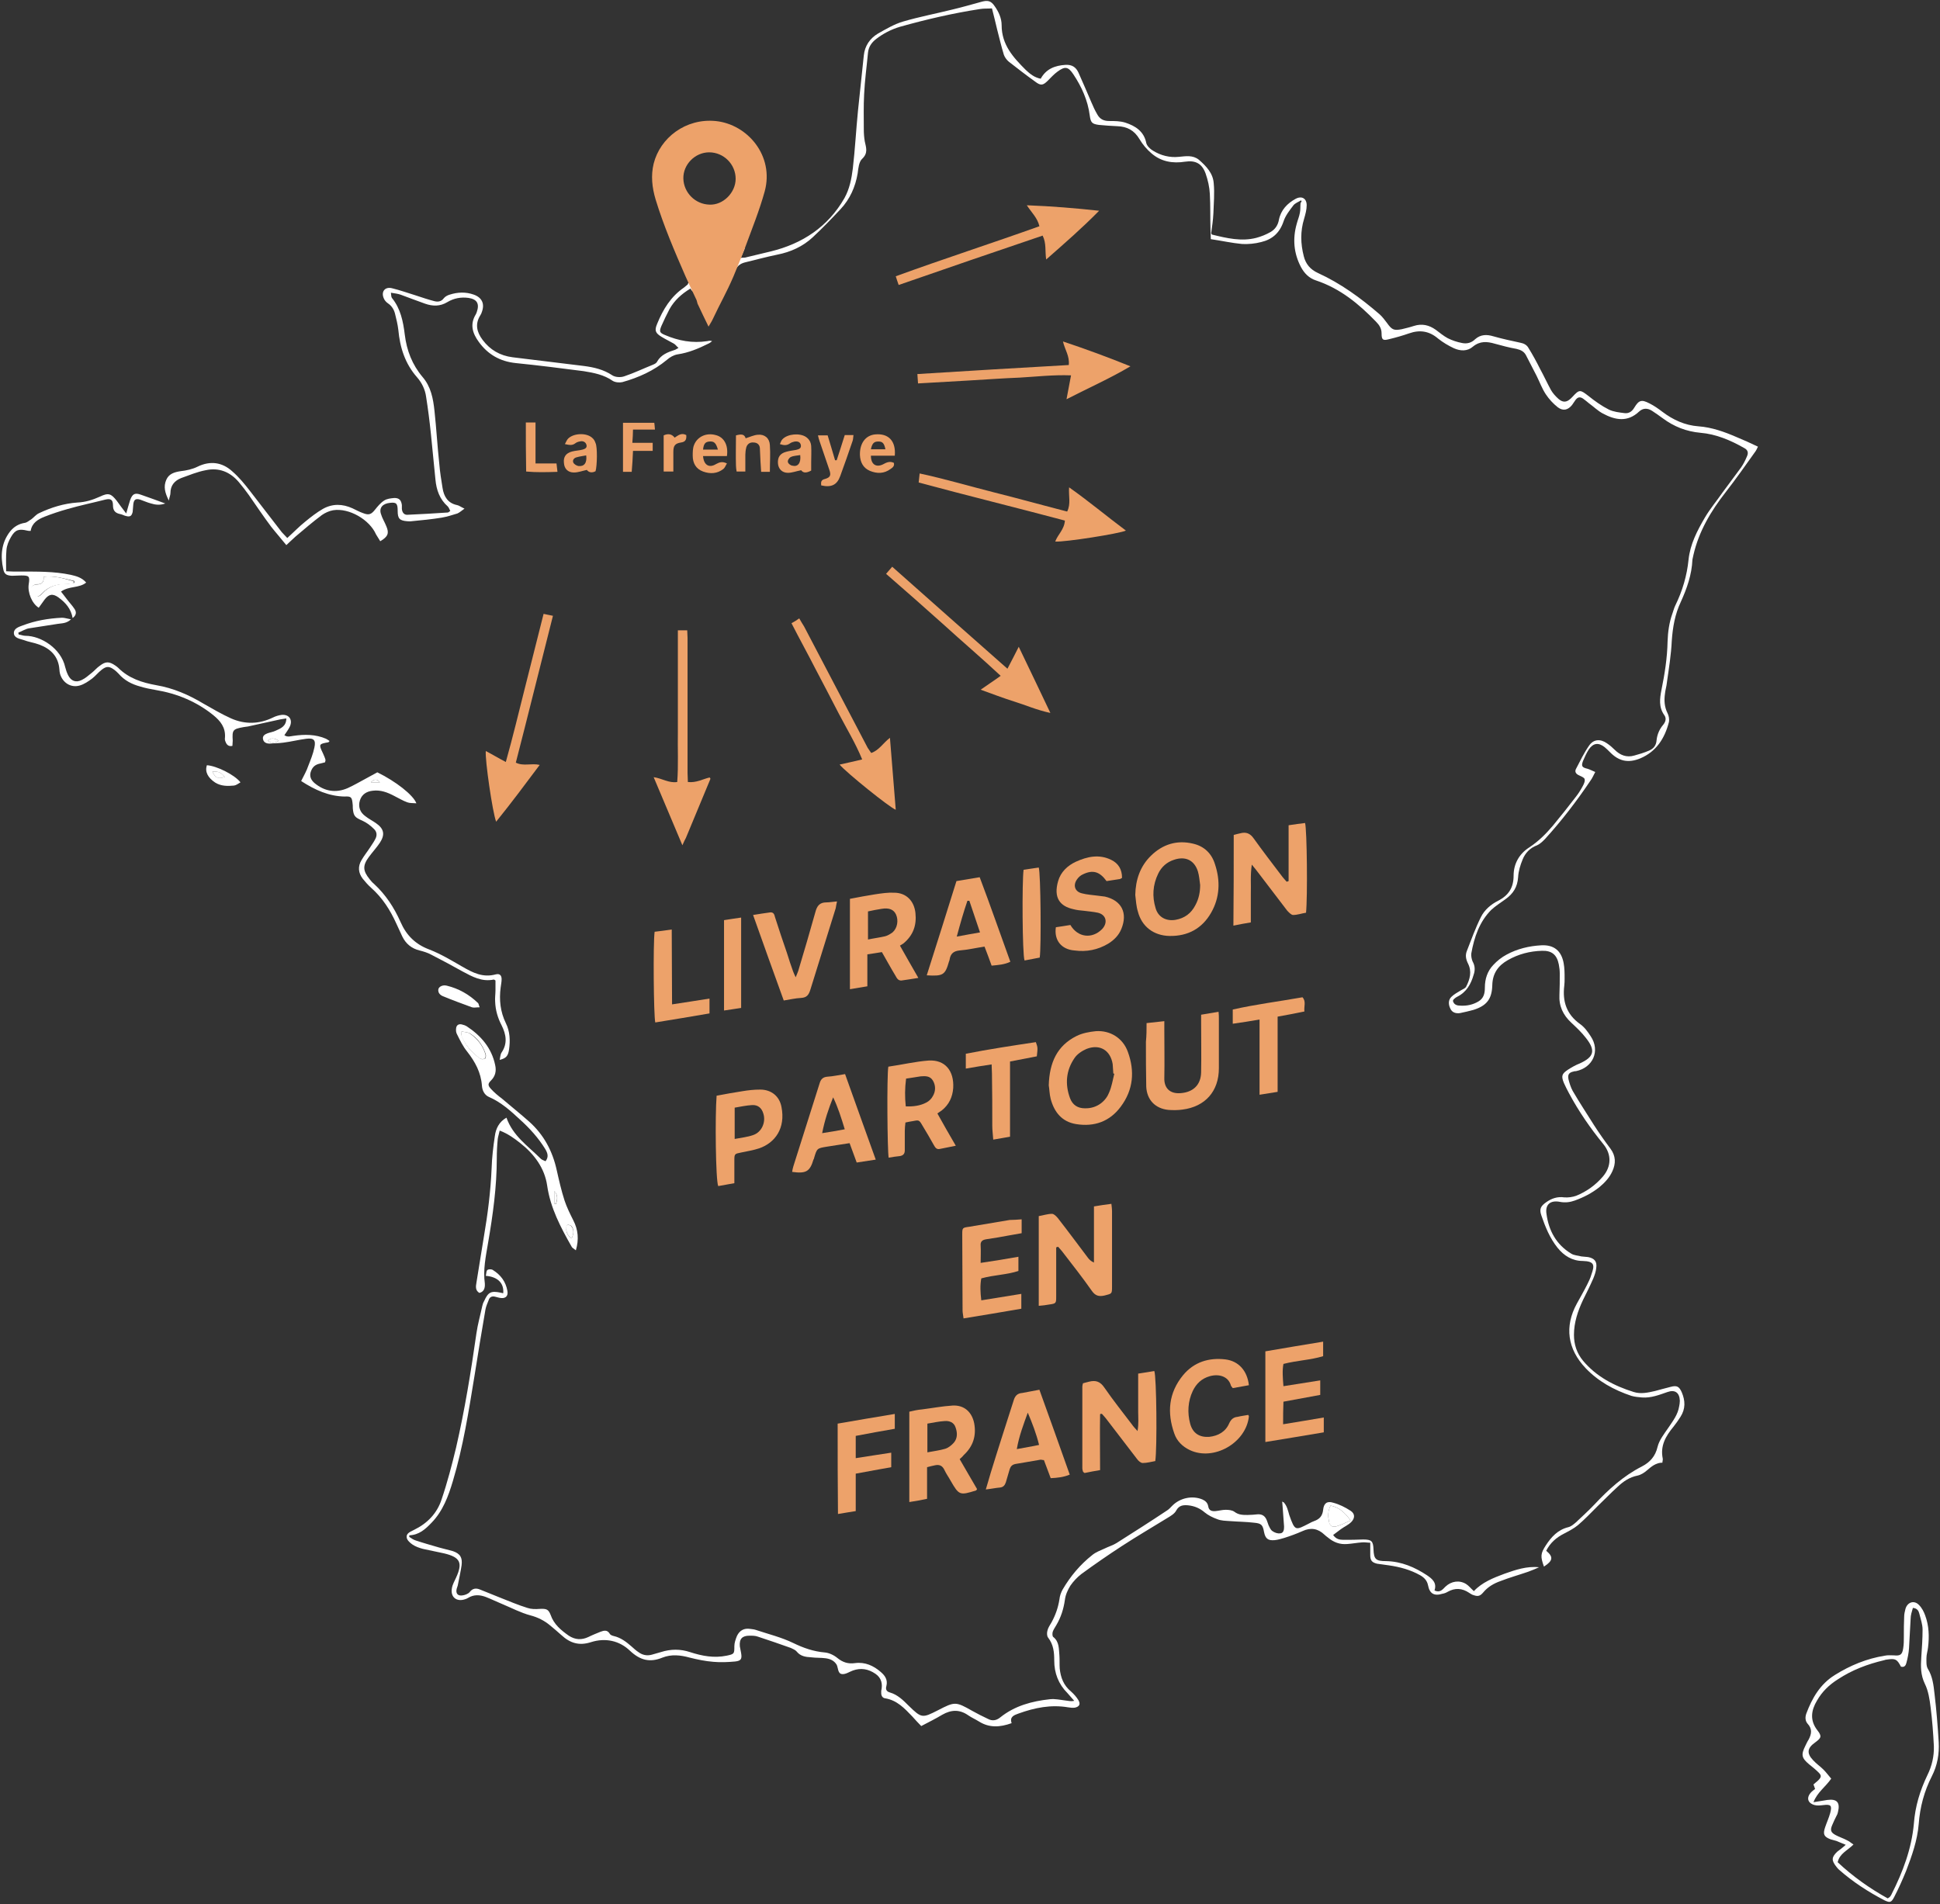 <?xml version="1.0" encoding="utf-8"?>
<!-- Generator: Adobe Illustrator 27.4.1, SVG Export Plug-In . SVG Version: 6.00 Build 0)  -->
<svg version="1.1" id="Calque_1" xmlns="http://www.w3.org/2000/svg" xmlns:xlink="http://www.w3.org/1999/xlink" x="0px" y="0px"
	 viewBox="0 0 601 590" style="enable-background:new 0 0 601 590;" xml:space="preserve">
<rect x="0" y="0" width="601" height="590" fill="#333333" stroke="none"/>
<style type="text/css">
	.st0{fill:#EDA26A;}
	.st1{fill:#FFFFFF;}
</style>
<g>
	<g>
		<path class="st0" d="M211.4,261.9c-3.1-7.3-5.9-14-8.9-21.1c2.7,0.4,4.7,1.9,7.3,1.5c0.4-5.2,0.1-10.4,0.2-15.5
			c0-5.3,0-10.5,0-15.8c0-5.2,0-10.3,0-15.7c1.1,0,1.8,0,2.9,0c0,0.8,0.1,1.6,0.1,2.3c0,14,0,28,0,41.9c0,0.9,0.1,1.9,0.1,2.8
			c2.6,0.3,4.6-0.9,6.7-1.4c0.1,0.1,0.2,0.1,0.2,0.2c0,0.1,0.1,0.2,0.1,0.2c-2.5,6.1-5.1,12.2-7.6,18.3
			C212.2,260.2,211.9,260.7,211.4,261.9z"/>
		<path class="st0" d="M245.2,193.1c0.9-0.5,1.6-0.9,2.4-1.5c0.5,0.9,1,1.7,1.5,2.5c6.6,12.5,13.1,25.1,19.7,37.6
			c0.3,0.5,0.7,1,1.1,1.6c2.4-0.8,3.6-3,5.8-4.7c0.6,7.6,1.2,14.9,1.8,22.3c-1.9-0.7-15.3-11.5-17.4-14c2.3-0.5,4.5-1,7-1.6
			c-2.1-5.1-4.8-9.5-7.2-14.1c-2.4-4.7-4.9-9.4-7.3-14C250.2,202.5,247.7,198,245.2,193.1z"/>
		<path class="st0" d="M150.5,232.7c2.1,1.1,3.9,2.2,6.2,3.4c2.2-7.8,4-15.4,5.9-22.9c1.9-7.6,3.8-15.1,5.8-23
			c1,0.2,1.8,0.4,2.9,0.6c-3.9,15.3-7.6,30.4-11.5,45.5c2.4,1.2,4.8,0.1,7.4,0.7c-4.5,6-8.8,11.8-13.5,17.6
			C152.6,251.8,150.2,235.3,150.5,232.7z"/>
		<path class="st0" d="M312.1,207.2c1.3-2.5,2.3-4.4,3.5-6.8c3.3,6.8,6.4,13.4,9.8,20.5c-4.2-0.9-7.6-2.4-11.1-3.5
			c-3.5-1.1-6.9-2.4-10.5-3.7c2.1-1.5,4-2.7,6.2-4.3c-6-5.6-12-10.7-17.7-15.9c-5.8-5.2-11.7-10.4-17.8-15.7
			c0.7-0.8,1.2-1.4,1.9-2.2C288.3,186.2,300,196.5,312.1,207.2z"/>
		<path class="st0" d="M278.4,88.3c-0.4-1.1-0.6-1.8-0.9-2.7c14.8-5.4,29.7-10.2,44.5-15.5c-0.6-2.6-2.4-4.2-3.9-6.5
			c7.8,0.3,15,0.9,22.4,1.7c-5.2,5.3-10.6,10-16.4,15.1c-0.4-2.6,0.1-5-1.1-7.4C308.2,78,293.4,83.1,278.4,88.3z"/>
		<path class="st0" d="M331.1,113.1c0.3-2.8-1.2-4.7-1.8-7.3c7.2,2.4,14,4.9,20.9,7.7c-6.4,3.8-13,6.7-19.8,10.2
			c0.5-2.6,0.9-4.8,1.4-7.4c-5.6-0.2-10.7,0.4-15.9,0.7c-5.3,0.2-10.5,0.6-15.8,0.9c-5.2,0.3-10.3,0.6-15.7,0.9
			c-0.1-1-0.1-1.8-0.2-2.9C299.9,114.9,315.4,114,331.1,113.1z"/>
		<path class="st0" d="M284.6,149.5c0.1-0.9,0.2-1.7,0.3-2.8c7.9,1.7,15.3,3.9,22.8,5.8c7.6,1.9,15.1,4,22.9,6
			c1.2-2.4,0.4-4.8,0.6-7.5c6.1,4.3,11.7,9,17.6,13.4c-1.8,0.9-18.8,3.6-21.9,3.4c0.8-2.2,2.8-3.7,3-6.5
			C314.9,157.3,299.8,153.6,284.6,149.5z"/>
	</g>
	<g>
		<path class="st1" d="M177.1,383.7c-1.3-0.8-1.6-2-1.8-3.1c-0.1-0.4,0.4-1.1,0.5-1.1c0.5,0,1.1,0.2,1.3,0.6
			C177.9,381.2,177.7,382.4,177.1,383.7z"/>
		<path class="st1" d="M171.7,373c0-1.2,0-2.4,0-4.1c1.3,1.7,0.9,2.9,0.5,4.1C172.1,373.1,171.9,373,171.7,373z"/>
		<g>
			<path class="st1" d="M418.4,471.1c-1.7,0.8-3,1.4-4.3,1.8c-1.4,0.4-2.2-0.1-2.4-1.5c-0.3-1.6-0.4-3.2,0.5-4.9
				C414.8,467,416.6,468.6,418.4,471.1z"/>
			<g>
				<path class="st1" d="M571.8,571.6c-1.3-0.5-2.1-0.9-2.9-1.2c-0.6-0.2-1.2-0.3-1.8-0.5c-2.1-0.8-2.4-1.6-1.7-3.7
					c0.5-1.5,1.2-3,1.6-4.5c0.6-2.3,0.2-2.7-2.2-2.4c-0.9,0.1-1.8,0.2-2.6,0c-2.3-0.6-2.7-2.4-1-4.1c0.3-0.3,0.6-0.5,1.1-0.9
					c-0.1-0.4-0.3-0.8-0.5-1.4c0.4-0.4,1-0.8,1.5-1.3c1-1,1-1.5,0.1-2.4c-0.9-0.9-1.9-1.7-2.9-2.5c-2.4-2-2.6-3-1.2-5.8
					c0.3-0.6,0.6-1.3,1-1.9c0.9-1.7,1.2-3.3-0.3-4.9c-0.8-0.9-0.8-2.1-0.4-3.2c1.8-4.8,4.3-9.1,8.8-11.9c4.8-3,9.9-5.1,15.5-6
					c0.9-0.2,1.9-0.1,2.8-0.1c2,0.2,2.6-0.2,2.9-2.2c0.2-1.2,0.2-2.4,0.2-3.6c0-2.1,0-4.2,0.1-6.2c0-0.8,0.2-1.6,0.4-2.4
					c0.6-2.1,2.7-2.8,4.2-1.2c0.9,0.9,1.5,2.1,1.9,3.2c1.2,3.2,1.3,6.6,0.9,9.9c-0.1,1.1-0.5,2.2-0.5,3.3c0,1.1-0.1,2.4,0.4,3.3
					c1.5,2.4,1.8,5.1,2.1,7.8c0.6,5,1,10,1.3,15c0.2,3.6-0.4,7.2-2.1,10.5c-2.4,4.7-3.7,9.6-4.1,14.9c-0.4,5-2.1,9.8-3.9,14.5
					c-1.1,2.7-2.3,5.4-3.7,8.1c-0.9,1.7-1.3,1.8-3,1c-5-2.6-9.8-5.7-14.1-9.5c-0.3-0.3-0.6-0.6-0.8-0.9c-1.6-2-1.5-3,0.3-4.7
					C570,573.1,570.7,572.6,571.8,571.6z M569.3,577c4.7,4.4,9.9,8.1,15.5,11.2c0.5-0.3,0.6-0.4,0.7-0.5c0.2-0.3,0.4-0.5,0.5-0.8
					c3.5-6.9,6.2-14.1,6.9-21.8c0.4-5.4,1.9-10.3,4.2-15.1c1.4-2.8,2.1-5.9,2-9c-0.2-4-0.5-8-1-11.9c-0.3-2.5-0.7-5.2-1.8-7.4
					c-1.3-2.7-1.3-5.3-1.1-8.2c0.2-2.9,0.4-5.7,0.4-8.6c0-1.6-0.6-3.3-1-4.9c-0.2-0.8-0.6-1.7-2-1.8c-0.3,1.1-0.7,2.2-0.7,3.4
					c-0.2,3-0.3,6.1-0.5,9.1c-0.1,1.5-0.4,3-0.8,4.5c-0.2,0.8-0.6,1.5-1.7,1.2c-1.2-2.3-1.7-2.6-4.3-2.2c-0.3,0-0.6,0.1-0.9,0.2
					c-5.1,1.2-9.9,3-14.3,5.9c-2.7,1.7-4.9,3.8-6.5,6.6c-1.8,3-2.3,6.1,0.1,9.2c1.5,1.9,1.2,2.4-0.7,3.8c-2.4,1.7-2.7,3.3-0.6,5.5
					c1,1.1,2.2,1.9,3.2,2.9c0.9,0.9,1.6,1.9,2.4,2.8c-1.8,2.6-4.3,4.2-5.5,7.3c1.7-0.3,3-0.5,4.3-0.7c3-0.4,4,0.8,3.3,3.7
					c-0.1,0.4-0.2,0.8-0.4,1.1c-0.5,1-1,2-1.4,3c-0.7,1.6-0.4,2.3,1.1,3.1c1.1,0.6,2.4,1,3.5,1.6c0.7,0.3,1.2,0.8,2,1.3
					C572.3,573.4,569.9,574.3,569.3,577z"/>
				<g>
					<path class="st1" d="M86.4,229.5c-1.3,0.8-2.3,0.9-3.4,0C84.1,228.4,85.1,228.8,86.4,229.5z"/>
					<path class="st1" d="M114.9,242.4c1-1.1,1.9-1.1,2.8,0C116.7,242.4,115.8,242.4,114.9,242.4z"/>
					<path class="st1" d="M143,319.6c1,0.2,1.9,0.2,2.5,0.6c2.4,1.6,4.1,3.8,4.9,6.5c0.1,0.4,0,1.2-0.2,1.3c-0.4,0.2-1.1,0.2-1.5,0
						c-2.6-1.9-4.6-4.2-5.8-7.1C142.9,320.6,143,320.3,143,319.6z"/>
					<g>
						<path class="st1" d="M403,62.1c-0.8,0.5-1.7,0.8-2.3,1.5c-1.2,1.6-2.5,3.2-3.1,5.1c-1.2,3.5-3.5,5.5-6.9,6.3
							c-1.9,0.5-4,0.7-5.9,0.6c-3.2-0.3-6.3-1-9.7-1.5c0-1.1-0.1-2.1-0.1-3c-0.1-3.7,0-7.4-0.2-11c-0.1-2.1-0.6-4.3-1.3-6.3
							c-1.1-3.1-3.1-4.2-6.4-3.7c-3.8,0.6-7.4,0-10.4-2.6c-1.4-1.2-2.7-2.7-3.7-4.4c-1.6-2.7-3.8-3.9-6.9-4
							c-1.9-0.1-3.8-0.2-5.7-0.4c-2.1-0.3-2.5-0.7-2.8-2.9c-0.6-4.7-2.5-8.9-5.1-12.8c-1.6-2.4-2.6-2.5-4.9-0.8
							c-1.1,0.8-2,1.8-3,2.8c-1.5,1.5-2.2,1.6-3.9,0.3c-2.8-2-5.5-4.1-8.2-6.2c-0.6-0.5-1.2-1.3-1.5-2.1c-0.8-2.6-1.4-5.2-2.1-7.9
							c-0.5-2.1-1-4.2-1.6-6.5c-1.3,0.1-2.5,0-3.7,0.2c-8.4,1.3-16.6,3.2-24.8,5.5c-2.7,0.8-5.2,2.1-7.4,3.8
							c-1.4,1.1-2.3,2.4-2.5,4.2c-0.4,4.3-1,8.6-1.2,12.9c-0.2,3.7-0.1,7.4-0.1,11c0,1.2,0.1,2.4,0.3,3.6c0.4,1.9,1.1,3.6-0.8,5.4
							c-1,0.9-1.2,2.9-1.4,4.5c-0.7,4.2-2.4,8-5.3,11.1c-2.8,3-5.6,5.9-8.6,8.7c-3.1,2.9-6.9,4.6-11,5.4c-3.4,0.7-6.7,1.6-10,2.4
							c-1.6,0.4-2.5,1.2-3.2,2.8c-2.1,4.9-11.8,9.3-13.7,5.3c-2.8,1.7-5,3.7-6.5,6.4c-0.9,1.7-1.7,3.4-2.5,5.2
							c-0.7,1.7-0.6,2.1,1.1,2.8c4.2,1.8,8.5,2.6,13.1,1.9c0.5-0.1,0.9-0.2,1.5,0c-0.4,0.3-0.7,0.6-1.2,0.8c-3,1.5-6.1,2.8-9.5,3.3
							c-1.2,0.2-2.4,0.9-3.3,1.7c-4.1,3.4-8.8,5.5-13.8,6.9c-0.9,0.2-2.2,0.1-3-0.4c-2.7-1.9-5.9-2.5-9-3c-7-0.9-14-1.8-21-2.5
							c-4.9-0.5-8.7-2.7-11.5-6.6c-1.9-2.6-2.8-5.4-0.9-8.5c0.1-0.2,0.2-0.4,0.3-0.7c0.9-2.6,0.1-4-2.6-4.4
							c-2.3-0.3-4.5,0.1-6.5,1.3c-2.3,1.4-4.6,1.3-6.9,0.5c-2.6-0.9-5.1-1.9-7.6-2.8c-0.9-0.3-1.8-0.4-3-0.6
							c0.1,0.8,0.1,1.3,0.3,1.6c2.7,3.3,3.5,7.3,4,11.4c0.6,4.9,2.3,9.3,5.5,13.1c2.6,3,3.3,6.7,3.7,10.5c0.6,5.5,0.9,11,1.5,16.5
							c0.2,2.5,0.6,4.9,1,7.4c0.4,2.6,1.6,4.7,4.5,5.3c0.6,0.1,1.2,0.6,2.3,1.1c-1,0.7-1.5,1.2-2.2,1.5c-1.6,0.5-3.2,1-4.9,1.3
							c-3.1,0.5-6.2,0.8-9.3,1.1c-0.5,0.1-1,0-1.4,0c-2.3-0.2-2.9-0.8-2.9-3.2c0-2.3-0.4-2.7-2.3-2.5c-2.3,0.2-3.5,1.5-2.9,3.4
							c0.4,1.4,1.2,2.6,1.7,3.9c0.9,2.1,0.5,3.2-1.9,4.6c-0.4-0.7-0.9-1.4-1.3-2.1c-2-4.6-8.4-8.3-13.3-7.5
							c-1.2,0.2-2.5,0.8-3.5,1.5c-2.8,2.1-5.5,4.4-8.2,6.7c-0.9,0.8-1.7,1.6-2.8,2.6c-1.6-2-3.2-3.8-4.7-5.7
							c-2.4-3.2-4.6-6.5-6.9-9.8c-1-1.4-2-2.7-3.1-4c-2.7-3.2-6.2-4.6-10.3-3.7c-2.6,0.5-5,1.5-7.5,2.4c-2.1,0.8-3.4,2.3-3.4,4.7
							c0,0.6-0.3,1.2-0.5,2.3c-1.2-2.4-1.7-4.3-0.8-6.4c0.8-1.9,2.5-2.4,4.4-2.7c1.8-0.2,3.7-0.6,5.3-1.4c3.9-1.9,7.6-1.4,10.7,1.4
							c2.1,1.8,3.9,4,5.6,6.2c3.3,4.2,6.5,8.5,9.8,12.7c0.5,0.6,1.1,1.1,1.7,1.8c2-1.8,3.7-3.6,5.6-5.1c1.7-1.4,3.5-2.8,5.4-3.9
							c3-1.7,6.1-1.6,9.2-0.2c1.1,0.5,2.1,1.1,3.3,1.5c1.8,0.7,2.5,0.4,3.7-1.1c0.8-1,1.7-2.1,2.8-2.8c0.9-0.6,2.1-0.7,3.2-0.8
							c1.5,0,2.1,0.7,2.3,2.2c0,0.4,0,0.8,0,1.2c0.1,1.1,0.7,1.9,1.8,1.8c4.1-0.2,8.3-0.4,12.4-0.7c0.2,0,0.4-0.2,0.8-0.5
							c-0.3-0.5-0.4-1-0.8-1.4c-2.5-2.2-3.5-5.1-3.8-8.3c-0.5-4.7-0.9-9.4-1.4-14.1c-0.4-3.9-0.9-7.8-1.5-11.6
							c-0.3-2.2-1.3-4.3-2.8-6c-3.7-4.2-5.3-9.2-5.8-14.7c-0.2-1.7-0.6-3.3-1-4.9c-0.3-1.3-1-2.5-2.2-3.3c-0.6-0.4-1.2-1.1-1.4-1.8
							c-0.7-1.9,0.5-3.4,2.6-2.9c2.5,0.6,5,1.5,7.6,2.3c1.8,0.6,3.6,1.2,5.5,1.7c1.1,0.3,2.2,0.2,3-0.9c0.4-0.5,1.1-0.9,1.8-1.1
							c2.5-0.8,5-0.9,7.5,0c2.5,0.9,3.4,2.8,2.5,5.3c-0.1,0.4-0.3,0.8-0.5,1.1c-1.7,2.7-1.1,5.2,0.7,7.6c2.3,3.1,5.4,4.9,9.3,5.4
							c7.4,0.9,14.8,1.8,22.1,2.7c3.1,0.4,6.1,1.1,8.8,2.9c0.9,0.6,2.6,0.7,3.7,0.3c3-1,5.9-2.4,8.9-3.6c0.5-0.2,1.1-0.5,1.3-1
							c1.2-2.1,3.3-2.9,5.5-3.6c0.3-0.1,0.5-0.3,1.1-0.6c-0.6-0.5-0.9-1-1.4-1.3c-1.2-0.7-2.5-1.3-3.8-2.1c-2-1.2-2.3-2-1.4-4.1
							c1.8-4.4,4.2-8.4,8.3-11.2c0.4-0.3,0.7-0.6,1.2-1c-0.3-0.7,4.5-3.4,17.7-11.4c-0.3,1-0.8,1.9-1.3,3.2c0.8-0.1,1.3,0,1.8-0.2
							c2.5-0.6,5-1.2,7.5-1.8c9.8-2.4,17.7-7.6,22.8-16.5c1.6-2.9,2.2-6,2.6-9.2c0.7-6,1-11.9,1.6-17.9c0.6-5.7,1.2-11.4,1.8-17.1
							c0.3-3,1.9-5.3,4.4-6.8c2.5-1.4,5-2.9,7.7-3.7c5.1-1.5,10.4-2.5,15.6-3.8c2.9-0.7,5.7-1.5,8.6-2.3c2.1-0.6,3.1-0.4,4.3,1.4
							c1.2,1.7,2.1,3.7,2.1,5.8c0,6.1,3.6,10,7.5,13.9c1.3,1.2,2.6,2.3,4.6,2.7c1.7-3.1,4.5-4.1,7.7-4.3c2-0.1,3.2,0.7,4,2.4
							c1.4,3.1,2.7,6.2,4,9.2c0.5,1.2,1.1,2.5,1.8,3.7c0.8,1.5,2,2.1,3.7,2.1c1.7,0,3.4,0,5,0.5c3.1,1,5.8,2.7,6.5,6.3
							c0.2,0.9,1.2,1.9,2.1,2.4c2.4,1.5,5.2,2.2,8,1.9c2.2-0.2,4.3-0.6,6.2,0.9c2.3,2,4.4,4.2,4.6,7.3c0.3,3.1,0,6.2-0.1,9.3
							c-0.1,2.1-0.4,4.1-0.7,6.2c0.1,0.1,0.2,0.4,0.3,0.4c4.5,1.1,9.1,2.2,13.7,1c1.5-0.4,3-1,4.4-1.8c1.4-0.8,2.3-2.1,2.6-3.8
							c0.6-3,2.6-5.1,5.2-6.5c1.9-1,3.4-0.1,3.4,2c0,1.4-0.4,2.8-0.8,4.2c-1.2,3.9-1.1,7.7-0.1,11.6c0.6,2.4,2,4.1,4.4,5.2
							c7,3.2,13.2,7.7,19.1,12.8c0.9,0.8,1.6,1.8,2.3,2.7c1.5,2.1,2.1,2.4,4.6,1.9c1.2-0.3,2.5-0.6,3.7-1c2.5-0.8,4.7-0.3,6.8,1.2
							c1.2,0.9,2.4,1.9,3.7,2.6c1.4,0.7,2.9,1.2,4.5,1.5c1.5,0.3,2.9-0.1,4-1.2c1.7-1.5,3.6-1.5,5.6-0.9c2.8,0.8,5.6,1.4,8.4,2
							c1.1,0.2,2,0.7,2.5,1.6c1.3,2.1,2.5,4.3,3.6,6.5c1.2,2.2,2.2,4.4,3.4,6.6c0.6,1,1.4,1.9,2.3,2.7c1.4,1.2,2.5,1.1,3.8-0.1
							c0.2-0.2,0.3-0.3,0.5-0.5c2.2-2.4,2.4-2.3,5-0.3c2,1.6,4.1,3.1,6.3,4.2c1.4,0.7,3.2,0.9,4.8,1.1c1.4,0.2,2.4-0.5,3.1-1.7
							c1.4-2.3,2.2-2.6,4.7-1.3c1.4,0.7,2.7,1.6,4,2.6c3.3,2.5,7,4.2,11.2,4.5c4.1,0.3,8,1.7,11.7,3.3c2.2,0.9,4.4,1.9,6.7,3
							c-0.3,0.6-0.5,1.1-0.8,1.5c-3,4.2-6,8.5-9.2,12.6c-4.6,5.9-8.3,12.1-10,19.5c-0.1,0.5-0.2,0.9-0.3,1.4
							c-0.2,4.7-1.7,8.9-3.6,13.1c-1.8,3.8-2.5,7.8-2.8,12.1c-0.2,4.3-0.9,8.6-1.5,12.8c-0.1,1.2-0.5,2.4-0.6,3.5
							c-0.3,2.1-0.2,4.1,0.8,6.1c0.4,0.8,0.6,1.9,0.4,2.8c-1.3,5-3.9,9.1-8.9,11.2c-3.7,1.5-6.6,0.9-9.4-2c-0.5-0.5-1-1-1.6-1.5
							c-1.9-1.5-3.5-1.3-4.9,0.7c-0.7,1.1-1.3,2.4-1.8,3.6c-0.6,1.6-0.3,2,1.4,2.4c0.7,0.2,1.4,0.6,2.4,1c-0.6,1.1-0.9,1.9-1.5,2.7
							c-4.3,6.4-9,12.5-14.1,18.1c-0.7,0.7-1.5,1.5-2.4,1.9c-2.2,0.8-3.7,2.4-4.5,4.4c-0.7,1.7-1.3,3.6-1.4,5.5
							c-0.2,3-1.5,5.1-3.9,6.8c-1.5,1.1-3.1,2.1-4.4,3.3c-3.7,3.7-5.3,8.5-6.2,13.5c-0.1,0.8,0.1,1.8,0.4,2.5
							c0.8,1.4,0.8,2.8,0.3,4.2c-0.8,2.8-2.2,5.3-5,6.7c-0.4,0.2-0.7,0.4-1,0.7c-0.2,0.1-0.3,0.4-0.4,0.6c0.3,1.3,1.4,1.5,2.4,1.5
							c2,0.1,3.8-0.3,5.5-1.3c1.7-1,2-2.6,2-4.3c0-2.7,0.8-5.1,2.6-7c1.2-1.3,2.6-2.4,4.1-3.2c3.3-1.8,7-2.7,10.8-2.9
							c3.9-0.2,6.2,1.7,6.9,5.5c0.3,1.6,0.3,3.2,0.3,4.8c0,0.7,0,1.4-0.1,2.2c-0.6,4.9,0.7,8.9,4.9,11.9c1.3,0.9,2.4,2.4,3.3,3.8
							c3,4.5,0.7,9.7-4.6,10.8c-0.2,0-0.5,0-0.7,0.1c-1.4,0.3-1.9,0.9-1.6,2.4c0.3,1.2,0.7,2.5,1.3,3.6c2.1,3.6,4.4,7.1,6.6,10.6
							c1.6,2.5,3.3,4.9,5.1,7.3c1.7,2.3,1.7,4.6,0.6,7c-0.9,2-2.4,3.6-4.1,5c-2.3,1.8-4.8,3.1-7.6,4.1c-1.4,0.5-2.9,0.7-4.5,0.4
							c-3-0.6-4.7,0.8-4.2,3.8c0.7,5.1,3,9.4,7.6,12.2c0.9,0.6,2.1,0.6,3.2,0.9c0.7,0.1,1.4,0.1,2.1,0.2c2,0.4,2.8,1.4,2.5,3.4
							c-0.1,1.1-0.5,2.2-0.9,3.2c-1,2.3-2.1,4.5-3.2,6.7c-1.6,3.4-2.8,7-2.8,10.8c0,3,0.9,5.7,2.8,8c4.1,4.9,9.6,7.8,15.7,9.7
							c2.2,0.7,4.4,0.2,6.6-0.3c1.6-0.4,3.2-0.9,4.9-1.3c1.9-0.5,2.6-0.1,3.4,1.7c1.1,2.6,1.2,5.1-0.4,7.6c-0.7,1.1-1.4,2.1-2.2,3.1
							c-2.4,2.9-4.1,5.9-3.3,9.8c0.1,0.4-0.1,0.8-0.1,1.3c-2,0-3.4,1.2-4.8,2.4c-0.8,0.7-1.9,1.4-2.9,1.6c-2.5,0.5-4.4,1.8-6.2,3.5
							c-2.1,1.9-4.1,4-6.2,6c-2,2-3.9,4-6,5.8c-1.3,1.1-2.9,1.9-4.4,2.7c-2.4,1.2-4.3,2.9-5.5,5.3c2.3,1.9,2.1,3.1-0.7,4.9
							c-1.1-3.1-1.1-4,0.6-6.6c1.7-2.6,3.7-4.8,6.9-5.6c0.9-0.2,1.7-0.9,2.4-1.5c1.9-1.8,3.9-3.6,5.7-5.5c4.3-4.6,9-8.9,14.7-11.8
							c2.5-1.3,4.2-3.1,4.9-6.1c0.5-2.1,2.1-4.1,3.4-6c1.4-2.1,2.9-4,3.3-6.6c0.1-0.5,0.2-1.1,0.2-1.7c-0.1-2.5-1.5-3.5-3.8-2.7
							c-2.6,0.9-5.1,1.9-7.9,1.7c-1.1-0.1-2.3-0.2-3.3-0.5c-5.4-1.8-10.3-4.5-14.2-8.6c-5.6-5.9-6.6-12.9-2.7-20
							c1.1-2,2.2-3.9,3.2-5.9c0.5-1,1-2,1.3-3.1c1-2.8,1.1-4.1-2.7-4.2c-3.2,0-5.8-1.6-7.8-4.1c-2.4-3-3.8-6.5-5-10
							c-0.7-2-0.2-2.9,1.5-4.1c1.7-1.2,3.5-1.8,5.6-1.5c1.2,0.1,2.6-0.1,3.7-0.5c3.2-1.3,6-3.3,8.3-6c2.6-3.1,2.7-6.8,0.1-10
							c-4-4.9-7.6-10.1-10.6-15.7c-0.6-1.1-1.1-2.1-1.6-3.2c-0.9-2.2-0.7-2.9,1.3-4.2c1.1-0.7,2.3-1.4,3.6-1.9c4.4-2,5-4,1.9-7.9
							c-1.3-1.7-2.9-3.2-4.5-4.7c-2.6-2.4-3.9-5.2-3.7-8.7c0.1-2.2,0.1-4.3,0.1-6.5c0-1-0.1-1.9-0.3-2.9c-0.6-3-2.2-4.3-5.2-4.2
							c-3.7,0.1-7.3,1-10.6,2.9c-3,1.7-4.7,4.1-4.8,7.7c-0.1,4.3-1.7,6.4-5.8,7.7c-1.4,0.4-2.8,0.7-4.2,1c-1.3,0.2-2.5-0.2-3-1.4
							c-0.6-1.2-0.7-2.6,0.3-3.6c0.8-0.8,1.9-1.4,2.9-2c0.6-0.4,1.4-0.6,1.7-1.2c1.2-2.3,1.8-4.7,0.6-7.1c-0.7-1.4-0.9-2.6-0.4-3.9
							c1.4-3.6,2.7-7.2,4.4-10.6c1.1-2.2,3.1-3.9,5.3-5c3.3-1.7,4.8-4.1,4.8-7.8c0-3.6,1.7-6.7,4.8-8.7c2.9-1.9,5.2-4.2,7.4-6.8
							c2.4-2.9,4.7-5.8,7-8.8c0.8-1,1.5-2.1,2.1-3.2c0.4-0.7,0.9-1.7,0.7-2.4c-0.1-0.5-1.2-0.9-1.8-1.2c-0.9-0.4-1.3-1.1-0.9-1.9
							c1.3-2.5,2.5-5,4.1-7.3c1.4-2,3.5-2.1,5.5-0.7c0.9,0.6,1.7,1.3,2.4,2c1.7,1.7,3.7,2.5,6.1,1.8c1.5-0.4,3.1-0.9,4.5-1.5
							c1.5-0.6,2.3-1.7,2.4-3.3c0.2-1.8,0.9-3.4,2.1-4.8c0.7-0.9,1-1.9,0.3-2.9c-1.8-2.5-1.4-5.2-0.9-7.8c1-4.9,1.8-9.9,1.9-15
							c0.1-3,0.5-5.9,1.5-8.7c0.3-0.8,0.5-1.7,0.9-2.5c2.2-4.5,3.6-9.2,4.1-14.2c0.5-4.8,2.7-9,5.1-13.1c1.6-2.7,3.7-5.2,5.5-7.8
							c1.9-2.6,3.8-5.1,5.7-7.7c0.7-1,1.3-2.2,1.8-3.4c0.5-1.1,0.3-2-0.9-2.6c-4.2-2.4-8.7-4.3-13.5-4.7c-4.4-0.4-8.2-1.9-11.7-4.5
							c-1.1-0.8-2.2-1.6-3.3-2.3c-1.4-0.9-2.8-0.9-4,0.2c-3.6,3.4-7.4,2.7-11.3,0.6c-1.5-0.8-2.8-2.1-4.2-3.1
							c-0.6-0.5-1.2-1-1.9-1.5c-0.9-0.6-1.6-0.5-2.3,0.4c-0.4,0.5-0.7,1.1-1.1,1.6c-1.3,1.6-2.8,1.9-4.4,0.7c-1.4-1.1-2.7-2.5-3.7-4
							c-1.2-1.8-1.9-3.8-2.9-5.8c-1.1-2.1-2.2-4.3-3.3-6.4c-0.6-1.1-1.6-1.6-2.9-1.9c-2.3-0.4-4.5-1-6.7-1.6
							c-2.4-0.7-4.6-0.9-6.8,0.9c-1.7,1.5-3.9,1.4-5.9,0.5c-1.7-0.8-3.4-1.8-4.9-3c-2.7-2.3-5.6-2.8-9-1.6c-2,0.7-4.1,1.3-6.2,1.8
							c-1.9,0.5-2.3,0.2-2.3-1.8c0-1.5-0.7-2.6-1.7-3.6c-5.3-5.5-11.1-10.3-18.6-12.8c-2.2-0.7-3.7-2.3-4.7-4.2
							c-2.2-4.2-2.6-8.7-1.3-13.3c0.3-1.2,0.8-2.3,1-3.5c0.2-1,0.1-2,0.2-3C403.4,62.3,403.2,62.2,403,62.1z"/>
						<path class="st1" d="M397.6,465.4c1.1,1.1,1.4,2.6,1.8,4c1.8,5.1,1.9,4.8,6.2,2.6c0.5-0.3,1-0.5,1.5-0.7
							c1.7-0.6,2.6-1.6,2.8-3.5c0.2-2,1.2-2.8,3.1-2.2c1.9,0.5,3.7,1.4,5.4,2.5c1.4,0.9,1.4,2.3,0.2,3.5c-0.9,0.9-2.1,1.4-3.2,2.2
							c-0.8,0.6-1.6,1.2-2.4,1.8c0.9,1.3,2,1.5,3.1,1.5c2.1,0,4.2,0,6.2-0.1c2.6,0,3.1,0.5,3.2,3c0.1,3.1,0.7,3.7,3.9,3.7
							c4.8,0.1,8.9,1.9,12.7,4.4c1.6,1.1,3.1,2.3,2.3,4.7c1.7,0.8,2.5-0.3,3.4-1.2c1.8-1.7,4.3-2.1,6.4-0.8c0.8,0.5,1.5,1.4,2.4,2.2
							c2.5-2.7,6-4.1,9.5-5.4c3.4-1.2,6.9-2.4,10.7-2c-1.1,0.5-2.3,1-3.4,1.4c-2.9,1-5.8,1.8-8.6,2.9c-2,0.7-3.9,1.8-5.3,3.5
							c-1.1,1.3-1.8,1.3-3.4,0.7c-0.4-0.2-0.7-0.4-1-0.6c-2.1-1.4-4.3-1.6-6.6-0.3c-0.5,0.3-1,0.5-1.6,0.6c-2.6,0.8-4,0-4.5-2.6
							c-0.3-1.5-1.2-2.4-2.4-3.1c-3-1.7-6.3-2.6-9.8-3.1c-1.2-0.2-2.4-0.3-3.6-0.5c-1.6-0.4-2.1-1-2.1-2.7c0-1.2,0-2.4,0-3.8
							c-0.9,0-1.7-0.2-2.6-0.1c-1.5,0.1-3,0.4-4.5,0.5c-2.3,0.2-4.2-0.5-6-2c-0.4-0.3-0.8-0.6-1.1-0.9c-2-1.9-4.2-2.3-6.8-1.1
							c-1.8,0.8-3.7,1.5-5.6,2.1c-1,0.3-2,0.6-3,0.7c-2.1,0.2-2.9-0.5-3.3-2.5c-0.4-2.2-0.8-2.7-3.1-2.9c-2.5-0.3-4.9-0.3-7.4-0.5
							c-1.4-0.1-2.8-0.1-4-0.6c-1.4-0.5-2.8-1.2-3.9-2.1c-1.5-1.3-3.2-2-5.2-2.2c-1.5-0.1-2.7,0-3.6,1.6c-0.5,1-1.7,1.7-2.7,2.3
							c-4.7,2.9-9.5,5.7-14.1,8.7c-4.3,2.8-8.5,5.7-12.6,8.7c-1.3,1-2.5,2.3-3.4,3.6c-0.8,1.3-1.5,2.8-1.7,4.4
							c-0.4,2.8-1.2,5.4-2.7,7.9c-0.4,0.7-0.9,1.4-1.1,2.1c-0.1,0.5-0.1,1.3,0.2,1.5c1.9,1.5,1.7,3.7,1.9,5.7c0.1,1.3,0,2.7,0.1,4.1
							c0.3,2.8,1.2,5.2,3.5,7.1c0.9,0.8,1.7,1.7,2.3,2.7c0.7,1.2,0.3,2-1.1,2.3c-0.7,0.1-1.4,0-2.1-0.1c-5.3-0.9-10.3,0.1-15.3,1.9
							c-1.4,0.5-2.9,1-2.2,3c-3.6,1.3-6.9,1.5-10.1-0.5c-1.1-0.7-2.3-1.2-3.3-1.9c-2.7-1.9-5.3-1.8-8.1-0.2c-2,1.2-4.2,2.3-6.5,3.5
							c-1-1-1.9-2-2.8-3c-2.4-2.5-4.7-5-8.4-5.6c-0.8-0.1-1.2-0.8-1.2-1.6c0-0.2,0-0.5,0-0.7c0.5-2.1,0.1-4-1.8-5.3
							c-2.2-1.5-4.5-1.9-7-1c-1.1,0.4-2.2,1.2-3.3,1.1c-1.4-0.1-1.2-1.9-1.7-2.9c-0.8-1.3-2-1.8-3.4-2c-1.5-0.2-3-0.1-4.5-0.3
							c-1.7-0.1-3.3-0.3-4.5-1.8c-0.4-0.5-1.2-0.8-1.8-1.1c-3.4-1.2-6.8-2.4-10.2-3.5c-0.8-0.3-1.7-0.3-2.6-0.3c-2.3,0-3.2,1-3,3.3
							c0.1,0.7,0.3,1.4,0.4,2.1c0.3,1.8,0,2.4-1.9,2.6c-2.2,0.2-4.5,0.3-6.7,0.1c-2.5-0.2-4.9-0.7-7.3-1.3c-2.9-0.8-5.7-1.1-8.5,0
							c-3.9,1.6-6.9,0.8-10-2.1c-3.3-3.2-7.7-4.1-12.1-2.7c-3.7,1.2-6.5,0.3-9.2-2.2c-1.1-1-2.3-2-3.5-3c-1.8-1.5-3.8-2.5-6.1-3.1
							c-3-0.8-5.8-2.3-8.7-3.5c-1.7-0.7-3.3-1.5-5.1-2.2c-1.9-0.7-3.7-0.8-5.5,0.3c-0.3,0.2-0.6,0.3-0.9,0.4
							c-2.6,0.9-4.6-0.6-4.1-3.4c0.2-1.2,0.8-2.2,1.3-3.3c2.1-4.6,1.3-6.3-3.7-7.5c-2.2-0.5-4.4-0.9-6.6-1.4
							c-1.1-0.3-2.3-0.7-3.3-1.4c-0.7-0.5-1.6-1.3-1.7-2.1c-0.2-1.2,0.9-1.7,1.9-2.2c0.1-0.1,0.3-0.1,0.4-0.2c4.1-2,7.1-5.1,8.5-9.4
							c1.8-5.3,3.2-10.7,4.5-16.1c2.7-11.7,4.6-23.5,6.3-35.4c0.4-2.8,1.2-5.6,1.8-8.4c0.1-0.5,0.3-1.1,0.6-1.6
							c1.2-2.7,2.1-3.2,5-2.6c0.3,0.1,0.6,0.1,0.9,0.2c0.3-3.1-1.7-5.1-5.4-5.4c0.2-0.7,0.1-1.5,0.5-1.8c0.3-0.3,1.3-0.3,1.7,0
							c2.4,1.5,4,3.6,4.5,6.5c0.3,1.7-0.7,2.5-2.5,2.1c-0.4-0.1-0.8-0.2-1.2-0.3c-1-0.3-1.8,0-2.1,1c-0.4,1-0.8,1.9-1,2.9
							c-1.2,6.9-2.3,13.7-3.4,20.6c-1.8,11-3.5,21.9-6.7,32.6c-1.4,4.7-3.1,9.3-6.6,12.9c-1.9,2-3.9,3.8-6.9,3.9c0,0.2,0,0.4,0,0.5
							c0.6,0.4,1.3,0.9,2,1.1c2.4,0.8,4.9,1.5,7.3,2.2c1.4,0.4,2.8,0.7,4.2,1.1c2.3,0.8,3,2,2.7,4.4c-0.3,2.1-0.8,4.2-1.2,6.3
							c-0.1,0.3-0.2,0.6-0.3,0.9c-0.4,1.5,0.3,2.4,1.9,2.1c0.7-0.1,1.7-0.5,2.1-1c0.9-1.2,2-1.3,3.2-0.8c2.1,0.8,4.1,1.7,6.2,2.5
							c2.8,1.1,5.6,2.3,8.5,3.2c1.2,0.4,2.5,0.4,3.8,0.3c2.1-0.1,2.7,0.1,3.4,1.9c1,2.9,3.2,4.7,5.6,6.4c2,1.3,4,1.4,6.1,0.4
							c1.2-0.6,2.5-1.1,3.7-1.6c1.1-0.4,2.1-0.7,2.9,0.6c0.2,0.4,0.8,0.6,1.2,0.7c2.2,0.5,3.9,1.8,5.5,3.2c0.7,0.6,1.4,1.3,2.2,1.8
							c1.2,0.9,2.6,1.2,4.1,0.8c0.9-0.3,1.9-0.5,2.8-0.8c3.1-1,6.1-1,9.1,0c3.7,1.2,7.4,1.9,11.3,1.1c2.4-0.5,2.4-0.6,2.4-2.9
							c0-1.1,0.4-2.2,0.8-3.2c0.8-1.7,2.2-2.5,4.1-2.2c0.6,0.1,1.1,0.1,1.7,0.3c3.9,1.3,8,2.3,11.7,4.1c3.1,1.5,6.2,2.6,9.7,2.9
							c1.3,0.1,2.8,0.8,3.9,1.7c1.7,1.4,3.4,1.9,5.5,1.6c3.1-0.4,5.7,0.8,7.9,2.7c1.3,1.1,2.3,2.4,1.8,4.4c-0.3,1,0,1.7,1.1,2
							c2.4,0.7,4.1,2.4,5.8,4.1c4,3.9,4.2,3.9,9.1,1.4c5.2-2.7,5.5-2.7,10.6,0.2c1.6,0.9,3.2,1.7,4.9,2.5c1.3,0.7,2.6,0.5,3.8-0.5
							c4.5-3.6,9.8-5,15.3-5.6c1.6-0.2,3.3,0.2,5,0.4c0.8,0.1,1.5,0.3,2.6,0.1c-0.7-0.8-1.4-1.6-2.1-2.4c-2.8-2.8-4.1-6.2-4.1-10.1
							c0-2.5-0.2-4.9-1.9-7.1c-0.4-0.5-0.4-1.5-0.2-2.2c0.2-0.9,0.8-1.7,1.3-2.6c1.2-2.2,2-4.5,2.4-7c0.1-1.1,0.5-2.2,1-3.1
							c2.4-4.1,5.4-7.7,9.2-10.7c1.1-0.9,2.5-1.4,3.8-2c1.2-0.6,2.6-1,3.7-1.7c5.2-3.3,10.4-6.6,15.5-10c0.7-0.4,1.2-1,1.8-1.6
							c2.4-2.4,6.2-3.2,9.3-1.9c0.9,0.4,1.6,1,1.8,2.1c0.2,1.4,1.2,1.6,2.3,1.5c1-0.1,2.1-0.4,3.1-0.4c0.9,0,2,0.1,2.7,0.6
							c1.3,1,2.6,1,4.1,1c1,0,2.1-0.1,3.1-0.2c1.5-0.1,2.4,0.6,2.9,2c0.2,0.5,0.3,0.9,0.5,1.4c0.3,0.6,0.6,1.4,1.2,1.8
							c0.7,0.5,1.6,0.8,2.4,0.7c1.1-0.1,1.2-1.2,1.2-2.1c-0.1-1.8-0.3-3.7-0.4-5.5c-0.1-0.8-0.1-1.7-0.2-2.5
							C397.3,465.5,397.4,465.4,397.6,465.4z M418.4,471.1c-1.8-2.5-3.6-4.1-6.2-4.6c-0.9,1.8-0.8,3.4-0.5,4.9
							c0.3,1.4,1,1.9,2.4,1.5C415.4,472.5,416.7,471.9,418.4,471.1z"/>
						<path class="st1" d="M93.3,242c0.9-1.8,1.7-3.2,2.2-4.7c0.7-1.8,1.5-3.7,1.9-5.7c0.5-2.3-0.2-3-2.5-2.7
							c-2.4,0.3-4.7,0.9-7.1,1.2c-1.4,0.2-2.9,0.2-4.3,0.3c-1,0-1.8-0.4-2-1.3c-0.3-1.1,0.6-1.6,1.4-1.9c0.8-0.3,1.7-0.4,2.5-0.8
							c1.6-0.7,3.3-1.4,3.3-3.8c-0.7,0.1-1.3,0.2-1.9,0.3c-3.3,0.7-6.7,1.5-10,2.2c-0.5,0.1-1,0.1-1.4,0.2c-3.3,0.6-3.5,0.9-3.3,4.2
							c0,0.5-0.1,1.1-0.1,1.6c-1.2,0.3-1.8-0.4-2.1-1.2c-0.2-0.4-0.3-0.9-0.2-1.4c0.2-3.1-1.4-5.1-3.6-6.9
							c-5.2-4.2-11.2-6.7-17.8-7.8c-1.7-0.3-3.3-0.6-4.9-1.1c-2.6-0.7-4.9-1.9-6.7-4c-0.4-0.4-0.8-0.8-1.2-1.1
							c-1.6-1.2-2.5-1.3-4.1,0c-1,0.8-1.8,1.8-2.8,2.6c-1.2,0.9-2.5,1.8-3.9,2.2c-2.8,0.8-5.3-0.9-6.1-3.6c-0.1-0.5-0.2-0.9-0.2-1.4
							c-0.3-4-2.7-6.4-6.3-7.7c-1.6-0.6-3.3-0.8-4.8-1.4c-1.2-0.4-3-0.6-3-2.2c0-1.4,1.6-1.9,2.7-2.3c3.9-1.5,8-2.2,12.2-2.4
							c0.8,0,1.7,0.3,2.8,0.5c-1.4,1.3-2.8,1.2-4.1,1.4c-3,0.5-6,0.9-9,1.4c-1.1,0.2-2.1,0.9-3.2,1.3c0,0.2,0,0.4,0.1,0.6
							c0.7,0.1,1.4,0.4,2.1,0.4c4.8,0,11,3.9,12.3,9.7c0.2,0.8,0.5,1.7,0.9,2.5c0.9,1.8,2.4,2.4,4.2,1.5c1.1-0.5,2.1-1.4,3.1-2.2
							c0.9-0.7,1.6-1.6,2.5-2.2c1.8-1.4,2.9-1.4,4.8-0.1c0.3,0.2,0.7,0.5,0.9,0.7c3.3,3.3,7.4,4.6,11.8,5.4c5.3,0.9,10.1,3,14.6,5.7
							c2.8,1.6,5.7,3.3,8.6,4.6c4.3,1.9,8.7,1.8,13-0.3c0.8-0.4,1.8-0.7,2.7-0.8c2.4-0.2,3.5,1.7,2.4,3.8c-0.4,0.8-1,1.6-1.6,2.5
							c1,0.7,1.9,0.3,2.8,0.2c3.4-0.5,6.9-0.5,10.1,0.9c0.4,0.2,0.8,0.5,1.1,0.7c-0.2,0.2-0.3,0.4-0.4,0.4c-2.9,0.5-3,0.6-1.7,3.3
							c0.3,0.7,0.6,1.3,0.8,2c0.1,0.2,0,0.5-0.1,0.9c-0.6,0.2-1.3,0.3-2,0.5c-1.4,0.4-2.1,1.3-2.5,2.7c-0.3,1.3,0.2,2.3,1.2,3.2
							c3.1,2.6,6.6,3.2,10.3,1.6c2-0.9,4-2.1,5.9-3.1c1.1-0.6,2.2-1.2,3.3-1.8c5.7,2.8,11.1,7,12.1,9.6c-1.1-0.1-2,0-2.8-0.3
							c-1.4-0.5-2.7-1.3-4.1-2c-2.1-1.1-4.2-1.9-6.6-1.6c-1.9,0.2-3.4,1.1-4,3c-0.6,1.9,0,3.7,1.7,4.9c1,0.8,2.2,1.4,3.2,2.1
							c2.5,1.7,3,3.5,1.3,6.1c-1,1.5-2.3,2.9-3.4,4.4c-2,2.7-1.9,4.3,0.2,6.9c0.4,0.5,0.8,1,1.3,1.4c3.7,3.4,6.3,7.4,8.3,11.9
							c1.8,4.1,4.6,6.9,8.9,8.5c3.6,1.4,6.9,3.4,10.2,5.3c3.3,1.9,6.4,3.5,10.4,2.4c1.2-0.3,1.8,0.3,1.8,1.5c0,0.9-0.2,1.7-0.3,2.6
							c-0.5,3.8-0.1,7.5,1.6,11c1.3,2.6,1.4,5.4,1,8.2c-0.3,2-0.9,2.7-2.9,3.2c0.2-0.9,0.2-1.7,0.6-2.3c1.9-2.8,1.4-5.6,0-8.4
							c-1.2-2.3-1.9-4.7-2-7.3c-0.1-1.2,0.1-2.4,0.1-3.6c0-1,0-2,0-3c-0.2-0.1-0.4-0.3-0.5-0.3c-3.7,0.8-6.7-0.9-9.7-2.5
							c-3.2-1.8-6.4-3.5-9.7-5.2c-1.1-0.6-2.4-1-3.6-1.3c-2.5-0.6-4.3-2.1-5.4-4.4c-0.6-1.3-1.2-2.6-1.8-3.9
							c-1.9-4.2-4.3-8-7.8-11.1c-0.9-0.8-1.8-1.8-2.6-2.8c-1.4-1.8-1.6-3.8-0.4-5.8c0.8-1.4,1.8-2.6,2.7-4c0.5-0.8,1.1-1.6,1.5-2.4
							c0.7-1.2,0.6-2.4-0.4-3.3c-1-1-2.2-1.9-3.5-2.5c-2.3-1-2.8-1.4-3-3.9c0-0.6,0-1.1-0.1-1.7c-0.2-1.8-0.6-2-2.5-1.9
							C101.9,246.7,97.6,244.8,93.3,242z M86.4,229.5c-1.3-0.7-2.3-1.1-3.4,0C84.1,230.4,85.1,230.3,86.4,229.5z M114.9,242.4
							c0.9,0,1.9,0,2.8,0C116.8,241.3,115.9,241.3,114.9,242.4z"/>
						<path class="st1" d="M148.5,400.6c-1.3-0.8-1.1-2-0.9-3.2c0.8-4.7,1.5-9.5,2.3-14.2c1.2-7,2.1-14.1,2.4-21.2
							c0.1-3.3,0.5-6.7,1-10c0.3-2.3,1.3-4.4,3.6-5.7c2,5.7,6.7,8.8,10.6,12.7c0.4,0.4,0.9,0.5,1.5,0.8c1.1-1.4,0.6-2.6-0.1-3.8
							c-2.1-3.4-4.8-6.4-7.8-9.1c-2.9-2.7-5.9-5.4-9.6-7c-1.4-0.6-2.1-2-2.2-3.5c-0.3-4.1-2.1-7.4-4.6-10.6
							c-1.3-1.6-2.2-3.5-3.1-5.3c-0.3-0.5-0.4-1.2-0.3-1.9c0.1-0.9,0.7-1.4,1.7-1.2c0.5,0.1,1.1,0.3,1.6,0.6c4.4,2.9,7.7,6.7,8.8,12
							c0.4,1.8,0.1,3.4-1.3,4.8c-1,1-1,1.5,0,2.6c1,1.1,2.2,2.1,3.4,3c2.8,2.4,5.7,4.7,8.4,7.1c4.6,4.1,7.3,9.2,8.6,15.2
							c0.7,3.1,1.4,6.2,2.4,9.3c0.7,2.1,1.7,4.1,2.7,6.1c1.5,2.9,1.8,5.9,0.8,9.3c-0.6-0.5-1.1-0.7-1.3-1.1c-3.4-6-6.6-12-7.6-19
							c-0.8-5.4-4-9.7-8.3-13.1c-1.9-1.5-3.8-2.9-6.4-3.9c-0.2,1-0.5,1.8-0.6,2.6c-0.2,2-0.3,4-0.3,6c0,8.8-1.2,17.5-2.7,26.2
							c-0.7,4.2-1.6,8.3-1,12.6C150.3,399.3,149.8,400.3,148.5,400.6z M143,319.6c0,0.7-0.1,1,0,1.3c1.2,3,3.2,5.3,5.8,7.1
							c0.3,0.3,1.1,0.2,1.5,0c0.2-0.1,0.3-0.9,0.2-1.3c-0.9-2.8-2.5-5-4.9-6.5C144.9,319.8,144,319.8,143,319.6z M177.1,383.7
							c0.6-1.3,0.8-2.5,0.1-3.6c-0.2-0.4-0.9-0.6-1.3-0.6c-0.2,0-0.6,0.8-0.5,1.1C175.4,381.7,175.8,382.9,177.1,383.7z M171.7,373
							c0.2,0,0.3,0,0.5,0.1c0.4-1.2,0.9-2.5-0.5-4.1C171.7,370.6,171.7,371.8,171.7,373z"/>
						<path class="st1" d="M39.1,159.1c0.5-1.7,0.8-2.9,1.2-4.1c0.7-2,1.5-2.4,3.4-1.7c2.4,0.8,4.7,1.7,7.5,2.7
							c-1.7,0.6-3.1,0.4-4.4,0c-1.2-0.3-2.2-0.8-3.4-1.2c-1.4-0.4-1.9,0-2.1,1.4c-0.1,0.8-0.1,1.6-0.2,2.4c-0.3,1.3-0.8,1.6-2,1.3
							c-0.6-0.1-1.2-0.5-1.8-0.6c-1.5-0.3-2.3-1-2.3-2.7c0-1.8-0.7-2.2-2.4-1.8c-3.9,1-7.8,1.8-11.6,2.9c-2.5,0.7-4.9,1.5-7.2,2.4
							c-2,0.8-3.9,1.9-4.3,4.4c-0.5,0-0.8,0-1.1-0.1c-2.5-0.6-3.7-0.3-5,2c-0.7,1.2-1.3,2.6-1.4,4c-0.2,2.1-0.1,4.3-0.1,6.6
							c1.5,0.1,2.8,0.1,4.2,0.1c5.3,0,10.6-0.1,15.8,1c1.7,0.4,3.4,0.8,4.8,2.4c-2.2,1.8-5.3,1-7.8,2.8c0.6,0.8,1.2,1.5,1.7,2.2
							c0.8,1.1,1.8,2.1,2.5,3.2c0.6,0.9,0.6,1.9-0.6,2.8c-0.5-2.9-2.2-4.8-4.4-6.4c-1.8-1.3-3-1-4.3,0.7c-0.6,0.8-1.2,1.7-1.8,2.5
							c-2.1-1.3-3.5-4.7-3.1-7.3c0.4-2.5,0.1-2.7-2.3-2.7c-1,0-1.9,0.1-2.9,0.1c-1.7-0.1-2.4-0.5-2.7-2.1c-0.9-4.1-0.6-8.1,2.1-11.6
							c1.2-1.5,2.7-2.4,4.6-2.7c0.7-0.1,1.3-0.7,2-1.1c0.8-0.6,1.5-1.5,2.4-1.9c3.8-1.8,7.7-3,11.9-3.3c2.4-0.1,4.7-0.8,6.9-1.8
							c2.7-1.3,3.5-1,5.3,1.3C36.9,156.2,37.8,157.4,39.1,159.1z M13.5,178.7c0.2,1.7-0.6,2.4-2,2.3c-0.1,0-0.2,0-0.2,0
							c-1.7,0.4-2.1,1.6-1.1,3c0.8,1.1,1.8,1.2,3-0.2c2-2.2,4.5-2.9,7.3-2.9c0.8,0,1.6-0.2,2.5-0.3c0-0.2,0-0.4,0-0.6
							C19.9,179.3,17,178.3,13.5,178.7z"/>
						<path class="st1" d="M148.6,312.1c-1,0-1.8,0.2-2.4,0c-3-1.1-6-2.2-8.9-3.4c-0.8-0.3-1.7-1-1.5-2.2c0.2-0.8,1.3-1.4,2.6-1.1
							c3.7,0.9,6.9,2.7,9.7,5.4C148.3,311,148.3,311.4,148.6,312.1z"/>
						<path class="st1" d="M64.1,237.1c3,0.2,8.5,2.9,10.4,5.3c-0.7,0.4-1.3,0.9-2,1c-2,0.2-4,0.2-5.8-0.9
							C64.4,241,63.4,239.1,64.1,237.1z M69.6,240.8c-0.9-1.4-2.1-1.9-3.8-1.7C66.8,241.1,67.4,241.3,69.6,240.8z"/>
						<path class="st1" d="M13.5,178.7c3.5-0.4,6.4,0.6,9.3,1.4c0,0.2,0,0.4,0,0.6c-0.8,0.1-1.6,0.3-2.5,0.3c-2.8,0-5.3,0.7-7.3,2.9
							c-1.2,1.3-2.2,1.3-3,0.2c-1-1.4-0.6-2.6,1.1-3c0.1,0,0.2,0,0.2,0C13,181.1,13.7,180.4,13.5,178.7z"/>
					</g>
					<path class="st1" d="M69.6,240.8c-2.2,0.6-2.8,0.3-3.8-1.7C67.4,238.9,68.7,239.3,69.6,240.8z"/>
				</g>
			</g>
		</g>
	</g>
	<g>
		<path class="st0" d="M382.2,258.7c0.8-0.2,1.4-0.4,2-0.5c1.8-0.5,3.1,0,4.2,1.6c2.8,3.9,5.7,7.7,8.6,11.5c0.5,0.7,1.1,1.3,1.6,1.9
			c0.2-0.1,0.4-0.1,0.6-0.2c0-5.7,0-11.4,0-17.3c1.9-0.3,3.5-0.5,5.1-0.7c0.6,2,0.8,23.1,0.3,27.8c-1.3,0.2-2.7,0.7-4,0.7
			c-0.6,0-1.3-0.8-1.8-1.3c-3-3.9-6-7.9-9-11.8c-0.5-0.7-1.1-1.4-2-2.5c-0.5,3.4-0.2,6.2-0.3,9c0,2.9,0,5.7,0,8.9
			c-1.8,0.3-3.5,0.6-5.4,1C382.2,277.2,382.2,268,382.2,258.7z"/>
		<path class="st0" d="M327.2,386.5c0,0.8,0,1.5,0,2.3c0,4.3,0,8.6,0,12.9c0,2.1,0,2.2-2.2,2.5c-1,0.2-2,0.3-3.2,0.4
			c0-9.4,0-18.4,0-27.8c1.3-0.2,2.7-0.7,4.1-0.7c0.6,0,1.3,0.7,1.8,1.3c3.2,4.1,6.3,8.3,9.4,12.4c0.4,0.5,0.9,1,1.8,1.4
			c0-5.7,0-11.4,0-17.4c1.9-0.3,3.6-0.6,5.4-0.8c0.1,0.9,0.2,1.6,0.2,2.2c0,7.8,0,15.7,0,23.5c0,2.3-0.1,2.1-2.3,2.7
			c-1.8,0.4-2.9,0.1-4-1.5c-2.8-4-5.8-7.8-8.8-11.7c-0.5-0.7-1.1-1.3-1.6-1.9C327.5,386.4,327.4,386.4,327.2,386.5z"/>
		<path class="st0" d="M340.8,438.2c-0.1,5.7,0,11.4,0,17.3c-1.8,0.3-3.4,0.6-4.8,0.9c-0.3-0.2-0.4-0.3-0.4-0.3
			c-0.1-0.1-0.1-0.1-0.1-0.2c-0.1-0.3-0.2-0.6-0.2-0.9c0-8.5,0-16.9,0-25.4c0-0.3,0.1-0.6,0.2-1c0.6-0.2,1.2-0.3,1.9-0.5
			c2-0.5,3.4-0.1,4.7,1.8c2.7,3.9,5.7,7.7,8.6,11.5c0.4,0.6,0.9,1.1,1.7,2c0.4-2.3,0.2-4.2,0.2-6c0-1.9,0-3.8,0-5.8c0-1.9,0-3.8,0-6
			c1.8-0.3,3.4-0.5,5-0.8c0.7,1.8,0.9,23.9,0.3,27.9c-1.2,0.2-2.5,0.6-3.9,0.6c-0.6,0-1.4-0.7-1.8-1.3c-3.1-4-6.1-8-9.2-12
			c-0.5-0.7-1.1-1.3-1.6-1.9C341.1,438,340.9,438.1,340.8,438.2z"/>
		<path class="st0" d="M278.8,293c1.9,3.4,3.7,6.5,5.7,10c-2,0.3-3.6,0.6-5.2,0.8c-1.1,0.1-1.5-0.8-1.9-1.5
			c-1.4-2.3-2.7-4.7-4.2-7.3c-1.4,0.2-2.9,0.5-4.5,0.7c0,3.4,0,6.6,0,9.9c-1.9,0.3-3.5,0.6-5.4,0.9c0-9.5,0-18.6,0-28
			c2.6-0.5,5.2-1,7.8-1.4c2-0.3,4-0.6,5.9-0.5c3.7,0,6.2,2.5,6.6,6.3c0.4,3.8-0.7,6.9-3.7,9.4C279.6,292.5,279.3,292.7,278.8,293z
			 M268.9,291.1c1.9-0.4,3.6-0.6,5.3-1c0.8-0.2,1.6-0.7,2.3-1.2c1.5-1.3,1.9-3.7,1.1-5.5c-0.7-1.6-2.2-2.2-4.5-1.8
			c-1.4,0.2-2.8,0.5-4.2,0.8C268.9,285.2,268.9,288,268.9,291.1z"/>
		<path class="st0" d="M297.3,452.1c1.8,3.2,3.7,6.3,5.4,9.3c-0.2,0.3-0.3,0.4-0.3,0.4c-5.1,1.6-5.3,1.5-7.9-3
			c-0.6-1.1-1.4-2.2-1.9-3.3c-0.6-1.3-1.5-1.8-2.9-1.5c-0.8,0.2-1.5,0.3-2.5,0.6c0,3.2,0,6.4,0,9.8c-1.9,0.4-3.5,0.7-5.5,1
			c0-9.4,0-18.6,0-28c1.3-0.3,2.6-0.6,3.9-0.7c3.2-0.4,6.3-1,9.5-1.2c3.6-0.2,6,2,6.7,5.5c0.7,3.8-0.3,7.1-3.2,9.8
			C298.3,451.2,297.9,451.6,297.3,452.1z M287.3,450c2.1-0.4,3.8-0.6,5.5-1.1c1-0.3,2-1.1,2.7-1.9c1.2-1.4,1.1-3.2,0.5-4.8
			c-0.5-1.5-1.9-2-3.3-1.9c-1.8,0.1-3.6,0.5-5.4,0.8C287.3,444.1,287.3,446.8,287.3,450z"/>
		<path class="st0" d="M324.9,336.3c0.2-7.1,2.6-12.3,8.6-15.3c1.8-0.9,4-1.3,6-1.5c4.5-0.3,8.4,2.2,9.9,6.4c2.2,6,1.7,11.8-2.2,17
			c-3.4,4.6-8.2,6.3-13.8,5.4c-4.4-0.7-6.8-3.7-7.9-7.8C325.1,339,325.1,337.3,324.9,336.3z M345.2,332.7c-0.1,0-0.2-0.1-0.3-0.1
			c-0.1-1-0.1-1.9-0.2-2.9c-0.7-4.3-4-6.3-8.1-4.7c-1.4,0.6-2.9,1.6-3.7,2.8c-2.7,3.9-3,8.2-1.4,12.5c0.8,2.1,2.4,3.1,4.6,3.1
			c4,0.1,6.6-2.5,7.5-4.9C344.4,336.7,344.7,334.7,345.2,332.7z"/>
		<path class="st0" d="M351.7,277.3c0.1-4.7,1.5-8.9,4.9-12.2c3.6-3.5,8-4.9,13-3.7c3.5,0.8,5.8,3.1,6.8,6.4
			c1.7,5.1,1.5,10.3-1.2,15c-2.8,4.9-7.2,7.3-12.9,7.2c-4.9-0.1-8.6-2.9-9.8-7.6C352,280.8,351.9,279,351.7,277.3z M371.8,274.2
			c-0.2-1.4-0.3-2.9-0.7-4.2c-1.1-3.5-3.9-4.8-7.4-3.6c-2.2,0.7-3.9,2.2-4.9,4.3c-1.7,3.5-1.9,7.1-0.8,10.7c0.8,2.8,3.3,4.1,6.2,3.6
			c2.8-0.5,4.8-2,6.1-4.5C371.4,278.5,371.8,276.4,371.8,274.2z"/>
		<path class="st0" d="M275.2,330.5c4.2-0.6,8.4-1.6,12.5-1.9c5.1-0.3,7.9,3.2,7.6,8.5c-0.2,2.8-1.3,5.2-3.6,7
			c-0.4,0.3-0.8,0.5-1.3,0.9c1.9,3.4,3.7,6.6,5.7,10c-1.9,0.4-3.4,0.7-5,1c-1,0.2-1.4-0.5-1.8-1.2c-1.1-2-2.3-4-3.5-6
			c-1.1-1.9-1.1-1.8-3.2-1.4c-0.6,0.1-1.2,0.2-2.1,0.4c-0.1,0.9-0.2,1.7-0.2,2.6c0,2,0,4,0,6c0,1-0.4,1.6-1.5,1.8
			c-1.2,0.1-2.3,0.3-3.5,0.5C274.9,356.6,274.7,333.4,275.2,330.5z M280.6,342.8c2.4,0.1,4.5-0.2,6.4-1.2c0.8-0.4,1.6-1.2,2-2
			c0.9-1.5,0.9-3.3,0-4.8c-0.9-1.5-2.4-1.4-3.8-1.3c-1.5,0.2-2.9,0.5-4.5,0.7C280.3,337.2,280.3,340,280.6,342.8z"/>
		<path class="st0" d="M322,430.6c3.2,8.9,6.3,17.5,9.4,26.3c-1.9,0.8-3.8,1-5.9,1.1c-0.7-1.9-1.4-3.7-2.1-5.6
			c-0.5,0-0.9-0.2-1.2-0.1c-2.5,0.4-5,0.9-7.6,1.3c-1,0.2-1.5,0.7-1.8,1.6c-0.4,1.4-0.8,2.8-1.2,4.1c-0.3,0.9-0.8,1.5-1.8,1.6
			c-1.3,0.1-2.6,0.4-4.4,0.6c0.6-1.9,1-3.5,1.5-5.1c2.3-7.5,4.7-14.9,7.1-22.4c0.4-1.4,1.1-2.3,2.7-2.4
			C318.5,431.3,320.2,430.9,322,430.6z M318.4,437.7c-1.3,3.6-2.7,7.2-3.4,11.3c2.5-0.5,4.6-0.8,6.9-1.3
			C321,444.1,319.8,441,318.4,437.7z"/>
		<path class="st0" d="M287.1,302.2c3.1-9.8,6.2-19.5,9.2-29.2c2.4-0.4,4.7-0.8,7.2-1.2c3.3,8.7,6.3,17.4,9.5,26.2
			c-1.9,0.9-3.8,1-5.8,1.2c-0.7-2-1.4-3.8-2.2-5.9c-2.7,0.4-5.2,1-7.8,1.2c-1.8,0.2-2.7,1-3,2.7c0,0.2-0.1,0.5-0.2,0.7
			C292.8,302.1,292.2,302.5,287.1,302.2z M296.4,290.2c2.7-0.5,4.8-0.9,7.2-1.3c-1.2-3.5-2.2-6.6-3.3-9.8c-0.2,0-0.4,0-0.6,0
			C298.5,282.6,297.5,286.1,296.4,290.2z"/>
		<path class="st0" d="M261.8,332.8c3.1,8.8,6.3,17.5,9.5,26.5c-2.1,0.3-3.9,0.6-5.9,0.9c-0.8-2.1-1.4-3.9-2.2-6
			c-2.4,0.4-4.8,0.7-7.1,1.1c-3,0.5-3,0.5-3.9,3.5c0,0.2-0.1,0.3-0.2,0.5c-1.1,3.7-2.3,4.4-6.6,3.8c0.1-0.6,0.2-1.2,0.4-1.8
			c2.7-8.5,5.4-17,8.1-25.6c0.4-1.4,1.1-2,2.5-2.1C258.1,333.5,259.8,333.1,261.8,332.8z M261.7,349.9c-1.1-3.6-2.1-6.8-3.6-9.9
			c-1.4,3.5-2.6,7-3.4,11.1C257.2,350.7,259.2,350.4,261.7,349.9z"/>
		<path class="st0" d="M355.2,317c2-0.2,3.6-0.4,5.5-0.6c0,1.1,0,1.9,0,2.7c0,5,0.1,9.9,0,14.9c-0.1,3.1,1.7,5,5.1,4.7
			c3.8-0.3,6.2-2.5,6.3-6.4c0.1-5.1,0-10.2,0-15.3c0-0.8,0-1.6,0-2.6c1.9-0.3,3.5-0.6,5.4-0.9c0.1,0.9,0.1,1.4,0.1,1.9
			c0,5.2,0,10.4,0,15.6c0,7.1-4.2,11.9-11.3,12.8c-1.4,0.2-2.9,0.2-4.3,0.1c-4.1-0.4-6.7-3.1-6.9-7.2c-0.1-4.6-0.1-9.3-0.1-13.9
			C355.2,320.8,355.2,319.1,355.2,317z"/>
		<path class="st0" d="M327.1,287.3c1.6-0.2,3.1-0.5,4.5-0.7c2.3,3.9,6.7,4.4,9.8,1.3c1.9-2,1.3-4.5-1.3-5.1
			c-1.4-0.3-2.8-0.4-4.3-0.6c-1.1-0.1-2.2-0.2-3.3-0.5c-4.1-0.9-6.2-3.5-4.7-8.7c0.8-2.8,2.9-4.8,5.5-6c3.5-1.6,7.2-2.4,10.9-0.6
			c2.3,1.1,3.4,3,3.4,5.6c-0.3,0.2-0.6,0.4-0.9,0.4c-1.3,0.2-2.7,0.4-3.9,0.6c-2.1-2.9-4.2-3.6-7.3-2.1c-0.7,0.3-1.4,0.9-1.8,1.5
			c-1.4,1.9-0.7,3.9,1.5,4.4c1.5,0.4,3.2,0.5,4.7,0.7c0.8,0.1,1.6,0.2,2.4,0.3c5.2,1.2,7.1,5.1,5.1,10c-0.8,2-2.3,3.5-4.1,4.6
			c-3.2,1.9-6.7,2.6-10.4,2.1C328.8,294.2,326.5,291.3,327.1,287.3z"/>
		<path class="st0" d="M316.5,377.8c0,1.6,0,2.9,0,4.3c-2.5,0.4-4.9,0.9-7.3,1.3c-1.3,0.2-2.5,0.4-3.8,0.6c-1.1,0.2-1.7,0.7-1.6,1.9
			c0.1,1.7,0,3.3,0,5.4c4.1-0.6,7.8-1.2,11.7-1.9c0,1.5,0,2.8,0,4.4c-3.6,1.2-7.5,1.2-11.5,2.3c-0.4,2.1-0.3,4.3,0,6.8
			c4.2-0.7,8.2-1.3,12.4-2c0,1.5,0,2.9,0,4.6c-5.8,1-11.7,2-17.9,3c-0.1-1-0.3-1.7-0.3-2.4c0-7.8-0.1-15.6-0.1-23.5
			c0-2.2,0-2.2,2.2-2.5c4.2-0.7,8.3-1.4,12.5-2.1C314,378,315.1,377.9,316.5,377.8z"/>
		<path class="st0" d="M397.5,441.3c4.4-0.7,8.4-1.4,12.6-2.1c0,1.6,0,3,0,4.6c-6,1-11.9,2-18.1,3c0-9.5,0-18.7,0-28.1
			c5.9-1,11.7-2,17.9-3c0,1.6,0,2.9,0,4.5c-3.9,1.2-8,1.3-12.3,2.4c-0.4,2.1-0.2,4.3,0,6.9c3.9-0.6,7.6-1.2,11.4-1.8
			c0,1.6,0,3,0,4.5c-3.9,0.7-7.6,1.4-11.4,2.1C397.5,436.7,397.5,438.8,397.5,441.3z"/>
		<path class="st0" d="M386.7,438.4c0.2,0.3,0.2,0.4,0.2,0.5c-0.9,8.2-10.9,13.9-18.3,10.4c-2.3-1.1-4-2.8-4.8-5.1
			c-2.3-6.5-1.8-12.6,2.7-18.1c3.4-4.1,8-5.5,13.1-4.9c4.1,0.5,6.8,3.5,7.3,8c-1.6,0.3-3.3,0.6-5,0.9c-0.3-0.4-0.6-0.7-0.6-0.9
			c-0.8-2.7-3.6-3.6-6.5-2.8c-2.5,0.7-4.2,2.3-5.3,4.6c-1.5,3.2-1.7,6.7-0.8,10.1c0.8,3,2.9,4.3,5.9,4.1c2.8-0.3,5.1-1.6,6.2-4.2
			c0.6-1.3,1.4-1.9,2.6-2C384.6,438.7,385.7,438.6,386.7,438.4z"/>
		<path class="st0" d="M222,339.5c2.7-0.5,5.3-1,8-1.4c1.8-0.3,3.6-0.5,5.5-0.5c3.5,0,6,2.1,6.6,5.4c1.3,6.6-2,11.1-6.9,12.8
			c-1.8,0.6-3.7,0.9-5.6,1.3c-2,0.4-2.1,0.4-2.1,2.4c0,2.3,0,4.6,0,7.1c-1.8,0.3-3.4,0.6-5,0.9C221.7,365.7,221.5,345.8,222,339.5z
			 M227.6,352.9c2.1-0.4,4-0.6,5.7-1.2c2.7-0.9,4-4,3.2-6.6c-0.5-1.8-1.7-2.8-3.5-2.7c-1.8,0.1-3.6,0.5-5.4,0.8
			C227.6,346.4,227.6,349.4,227.6,352.9z"/>
		<path class="st0" d="M242.8,310c-3.2-8.8-6.3-17.5-9.5-26.5c2-0.3,3.6-0.6,5.3-0.8c1.1-0.1,1.3,0.7,1.5,1.5
			c1.2,3.7,2.4,7.4,3.7,11.1c0.6,1.9,1.2,3.8,1.9,5.7c0.2,0.5,0.4,1,0.8,1.8c0.4-0.9,0.6-1.5,0.8-2c1.8-6,3.6-12.1,5.3-18.2
			c0.5-1.9,1.3-3,3.4-3c1,0,2-0.2,3.3-0.3c-0.2,0.9-0.3,1.5-0.4,2.1c-2.6,8.5-5.3,16.9-7.9,25.4c-0.5,1.5-1.1,2.3-2.8,2.4
			C246.3,309.3,244.7,309.7,242.8,310z"/>
		<path class="st0" d="M259.5,441.1c5.8-1,11.6-2,17.7-3c0,1.6,0,2.9,0,4.6c-4,0.7-8,1.4-12.1,2.2c0,2.4,0,4.5,0,6.9
			c3.7-0.6,7.2-1.1,11-1.7c0,1.5,0,2.8,0,4.5c-3.5,0.6-7.1,1.3-11,2c0,3.8,0,7.6,0,11.6c-2,0.3-3.6,0.6-5.5,0.9
			C259.5,459.7,259.5,450.5,259.5,441.1z"/>
		<path class="st0" d="M404.1,313.4c-2.9,0.6-5.5,1.1-8.3,1.6c0,7.8,0,15.4,0,23.3c-1.9,0.3-3.6,0.6-5.6,0.9c0-7.9,0-15.5,0-23.3
			c-2.9,0.5-5.5,0.9-8.3,1.3c0-1.5,0-2.8,0-4.4c7-1.6,14.3-2.5,21.6-3.8C404.7,310.3,403.9,311.8,404.1,313.4z"/>
		<path class="st0" d="M312.9,328.9c0,7.9,0,15.5,0,23.3c-1.8,0.3-3.3,0.6-5.2,0.9c-0.1-1.5-0.3-2.9-0.3-4.2c0-5.4,0-10.9-0.1-16.3
			c0-0.9-0.1-1.7-0.1-2.8c-2.7,0.4-5.2,0.8-8,1.3c0-1.5,0-2.9,0-4.6c7.1-1.4,14.4-2.5,21.7-3.6c0.6,1.7,0.6,1.7,0.3,4.4
			C318.6,327.8,315.9,328.3,312.9,328.9z"/>
		<path class="st0" d="M202.8,288.7c1.7-0.2,3.3-0.4,5.3-0.7c0,7.9,0.1,15.4,0.1,23.2c4.1-0.6,7.7-1.2,11.6-1.8c0,1.6,0,3,0,4.6
			c-5.7,1-11.3,1.9-16.8,2.8C202.5,314.8,202.3,292.2,202.8,288.7z"/>
		<path class="st0" d="M229.6,312.3c-1.8,0.3-3.4,0.5-5.3,0.8c0-9.5,0-18.6,0-28c1.7-0.3,3.4-0.5,5.3-0.8
			C229.6,293.7,229.6,302.9,229.6,312.3z"/>
		<path class="st0" d="M322.1,296.7c-1.5,0.3-3.2,0.6-4.7,0.9c-0.7-1.8-0.8-24.6-0.3-28.1c1.5-0.2,3.1-0.5,4.7-0.7
			C322.4,270.6,322.6,293.5,322.1,296.7z"/>
	</g>
	<g>
		<path class="st0" d="M184.5,146c-1.1,0.6-2.1,0.4-2.7-0.4c-1.4,0.3-2.7,0.8-4,0.8c-1.9,0-3-1.2-3.1-3c-0.2-1.8,0.6-3,2.5-3.5
			c1.1-0.3,2.2-0.3,3.3-0.6c0.7-0.2,1.4-0.5,1.2-1.4c-0.2-0.8-0.8-1.2-1.6-1.2c-0.6,0.1-1.3,0.2-1.8,0.6c-1,0.8-1.9,0.6-3.3,0.3
			c0.4-0.7,0.6-1.3,1-1.7c1.7-1.7,5.7-1.9,7.5-0.2c0.5,0.4,0.8,1,1,1.6C185.1,138.5,185,144.3,184.5,146z M181.6,141.1
			c-1,0.2-2,0.3-3,0.6c-0.8,0.2-1.3,0.9-1,1.6c0.2,0.5,1,1,1.6,1.1C181,144.6,181.9,143.4,181.6,141.1z"/>
		<g>
			<path class="st0" d="M248.2,145.7c-1.6,0.3-2.8,0.8-4.1,0.8c-1.8,0-3-1.2-3.1-3c-0.1-1.9,0.7-3,2.5-3.5c1-0.3,2-0.4,3.1-0.6
				c0.8-0.2,1.7-0.4,1.5-1.5c-0.2-1-1-1.2-1.9-1.1c-0.5,0.1-1.1,0.3-1.5,0.6c-1,0.7-1.9,0.6-3.1,0.2c0.3-0.6,0.4-1.1,0.8-1.5
				c1.6-1.7,5.4-2,7.3-0.7c1,0.7,1.5,1.6,1.6,2.8c0.1,1.7,0,3.4,0,5c0,0.9,0,1.7,0,2.6C250,146.5,248.9,146.7,248.2,145.7z
				 M247.9,141c-1.1,0.2-2.1,0.2-2.9,0.6c-0.5,0.2-1.1,1.1-0.9,1.6c0.1,0.5,0.9,1.1,1.5,1.1C247.2,144.7,248.2,143.4,247.9,141z"/>
			<path class="st0" d="M259.2,142.6c0.4-1.3,0.9-2.7,1.3-4c0.4-1.3,0.8-2.6,1.2-3.8c1,0,1.7,0,2.7,0c-0.1,0.8-0.1,1.4-0.3,1.9
				c-1.2,3.6-2.5,7.2-3.8,10.8c-1,2.8-2.8,3.6-5.9,2.9c-0.1-1-0.1-1.7,1.2-2c1.7-0.5,1.9-1.2,1.3-2.9c-1-2.9-2-5.9-3-8.8
				c-0.2-0.5-0.3-1-0.5-1.8c1.1,0,1.9,0,3,0c0.8,2.5,1.5,5.1,2.3,7.7C258.9,142.6,259,142.6,259.2,142.6z"/>
			<path class="st0" d="M277.2,141.2c-2.5,0-4.9,0-7.4,0c0,2.7,1.6,3.7,3.7,2.7c1.1-0.6,2.1-1.1,3.4-0.5c0.3,1-0.4,1.5-1,1.9
				c-2,1.5-4.2,1.5-6.4,0.6c-2.1-0.9-3-2.7-3.1-4.9c-0.1-3.6,1.7-6.1,4.7-6.4C275.2,134.2,277.6,136.6,277.2,141.2z M269.8,139.2
				c1.5,0,3,0,4.5,0c-0.4-1.9-0.9-2.4-2.2-2.4C270.8,136.8,270.2,137.3,269.8,139.2z"/>
			<path class="st0" d="M225.2,141.3c-2.5,0-5,0-7.4,0c0.2,2.8,1.9,3.8,4,2.5c1.1-0.6,2-0.9,3.4-0.2c-0.4,0.6-0.6,1.3-1.1,1.7
				c-1.9,1.5-4.1,1.6-6.3,0.8c-2.2-0.8-3.2-2.6-3.2-4.9c0-1.1,0-2.3,0.4-3.3c1-2.6,3.8-3.9,6.7-3.1
				C224.2,135.4,225.7,137.8,225.2,141.3z M222.4,139.3c-0.6-2.1-1.2-2.6-2.6-2.5c-1.3,0.1-1.8,0.7-2,2.5
				C219.3,139.3,220.8,139.3,222.4,139.3z"/>
			<path class="st0" d="M195.9,137.2c2.4,0,4.3,0,6.3,0c0,0.9,0,1.5,0,2.5c-2,0-3.9,0-6.1,0c-0.1,2.3-0.2,4.3-0.4,6.5
				c-1,0-1.7,0-2.7,0c0-5.1,0-10,0-15.2c3.2,0,6.4,0,9.7,0c0.1,0.6,0.1,1.2,0.2,2.1c-2.3,0-4.4,0-6.8,0
				C196.1,134.5,196,135.6,195.9,137.2z"/>
			<path class="st0" d="M228,134.9c1.5-0.4,2.6-0.5,3,0.9c1.3-0.4,2.5-1,3.8-1.1c2.1-0.2,3.6,1.1,3.7,3.2c0.2,2.7,0,5.4,0,8.3
				c-0.9,0-1.7,0-2.7,0c-0.1-1-0.1-2.1-0.2-3.1c-0.1-1.4-0.1-2.9-0.2-4.3c-0.1-1.1-0.9-1.7-2-1.7c-1.1-0.1-1.9,0.5-2.2,1.5
				c-0.2,0.8-0.3,1.6-0.3,2.3c0,1.7,0,3.3,0,5.2c-1,0-1.8,0-2.7,0c-0.1-0.7-0.2-1.2-0.2-1.8C227.9,141.2,228,138.1,228,134.9z"/>
			<path class="st0" d="M162.9,130.9c1,0,1.8,0,3,0c0,4.2,0,8.3,0,12.7c2.3,0,4.3,0,6.5,0c0.1,1,0.2,1.6,0.3,2.6
				c-3.4,0.1-6.5,0.2-9.7-0.1C162.9,141,162.9,136,162.9,130.9z"/>
			<path class="st0" d="M208.6,146.1c-1.2,0-2,0-3,0c0-3.8,0-7.5,0-11.2c1.3-0.6,2.5-0.5,3.4,0.7c1.1-0.7,2.1-1.6,3.6-0.8
				c0.1,1.2-0.1,2.1-1.6,2.3c-1.9,0.3-2.4,1-2.4,2.9C208.6,142.1,208.6,144,208.6,146.1z"/>
		</g>
	</g>
	<path class="st0" d="M215.8,93c-1.1-2.3-3.1-6.6-3.4-7.3c-3.4-7.8-6.8-15.7-9.3-23.9c-1.1-3.7-1.5-7.4-0.6-11.1
		c2-8,9.9-14.1,19.2-13.2c9.9,1,18.2,10.8,15.2,21.8c-1.6,5.8-3.9,11.5-6,17.2c-0.3,1-3.7,9.2-3.7,9.2c-2.1,4.9-4,8.1-6.3,13
		c-0.3,0.7-0.7,1.3-1.4,2.5c-2-4.1-1.5-3.1-3.4-7.1L215.8,93z M227.9,55.4c0-4.5-3.7-8.2-8.2-8.2c-4.4,0-8.1,3.8-8,8.1
		c0.1,4.4,3.7,8,8.1,8.1C224,63.6,227.9,59.7,227.9,55.4z"/>
</g>
</svg>
